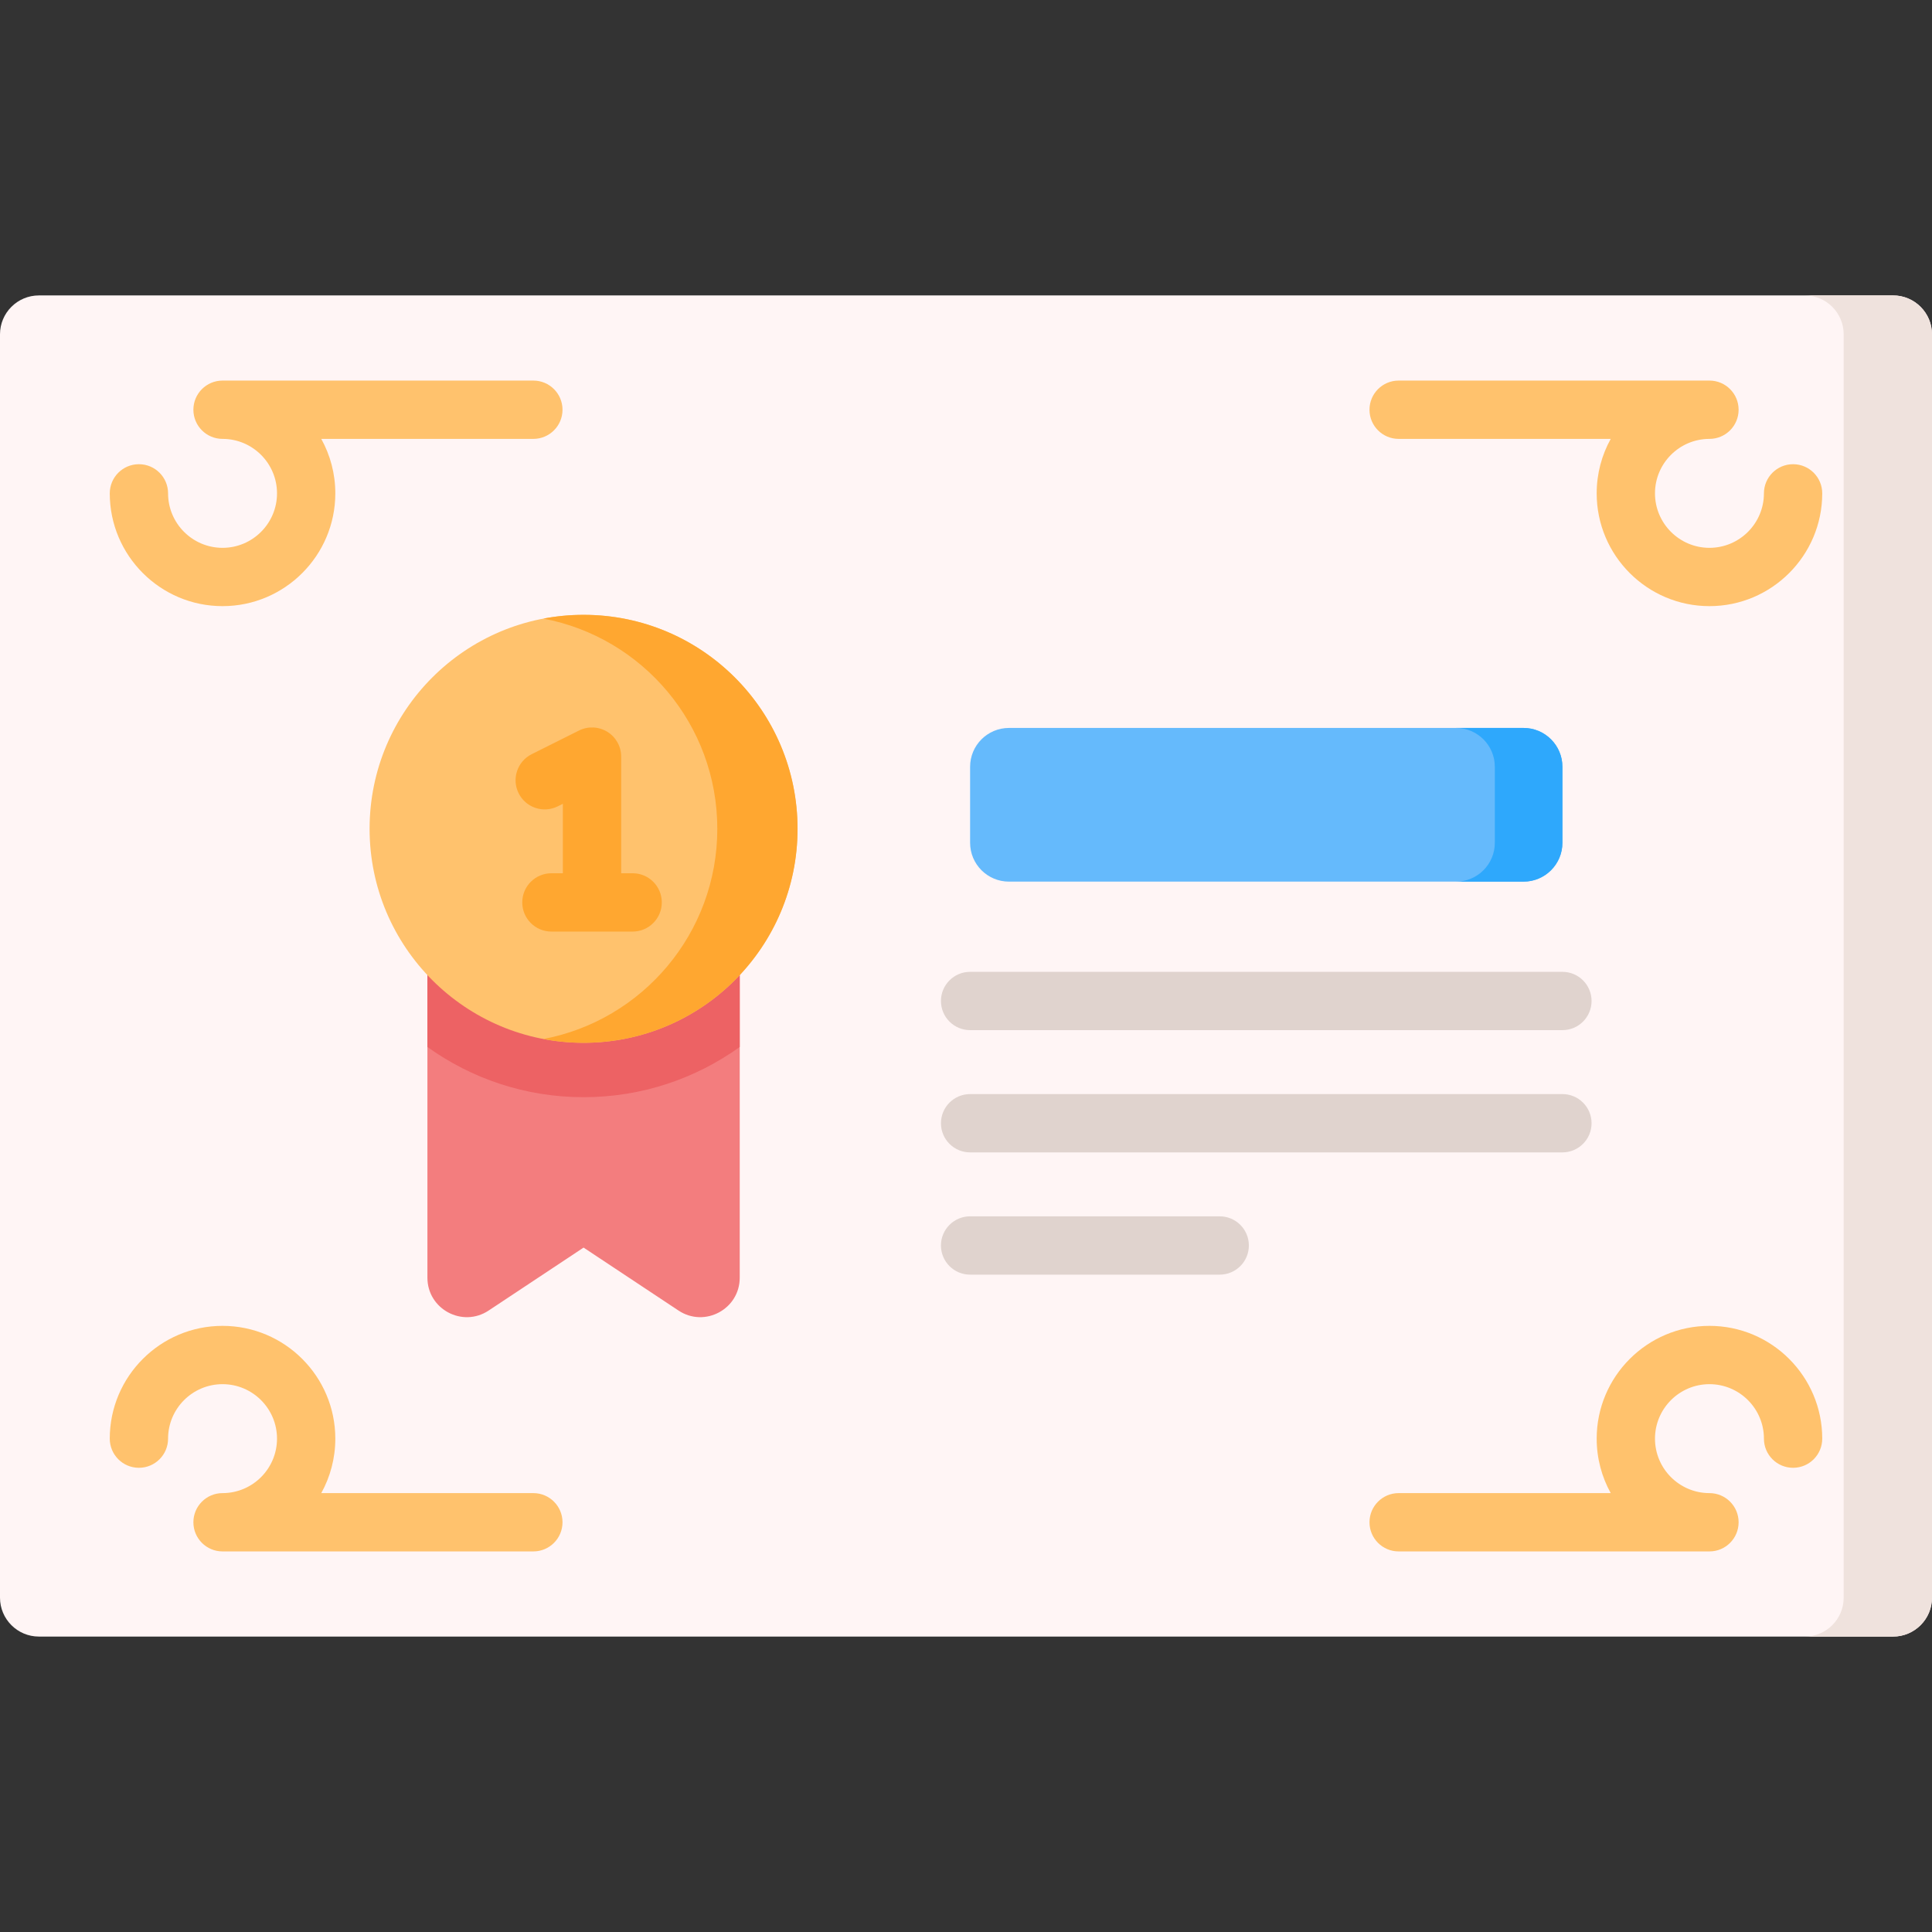 <?xml version="1.0" encoding="iso-8859-1"?>

<svg height="800px" width="800px" version="1.1" id="Capa_1" xmlns="http://www.w3.org/2000/svg" xmlns:xlink="http://www.w3.org/1999/xlink" 
	 viewBox="0 0 512 512" xml:space="preserve">
<rect x="0" y="0" width="512" height="512" fill="#333333" stroke="none"/>
<g>
	<g>
		<g>
			<path style="fill:#FFF5F5;" d="M512,88.603v334.793c0,5.692-4.62,10.312-10.312,10.312H10.312C4.62,433.708,0,429.089,0,423.397
				V88.603c0-5.692,4.62-10.312,10.312-10.312h491.376C507.38,78.292,512,82.911,512,88.603z"/>
			<path style="fill:#EFE2DD;" d="M512,88.603v334.793c0,5.692-4.62,10.312-10.312,10.312h-23.408
				c5.692,0,10.312-4.62,10.312-10.312V88.603c0-5.692-4.62-10.312-10.312-10.312h23.408C507.38,78.292,512,82.911,512,88.603z"/>
		</g>
		<g>
			<g>
				<path style="fill:#FFC26D;" d="M58.976,160.633c-16.48,0-29.887-13.407-29.887-29.887c0-4.268,3.459-7.726,7.726-7.726
					s7.726,3.459,7.726,7.726c0,7.96,6.475,14.435,14.435,14.435s14.435-6.475,14.435-14.435s-6.475-14.436-14.435-14.436
					c-4.268,0-7.726-3.459-7.726-7.726c0-4.268,3.459-7.726,7.726-7.726h82.368c4.268,0,7.726,3.459,7.726,7.726
					c0,4.268-3.459,7.726-7.726,7.726H85.141c2.371,4.282,3.722,9.204,3.722,14.436C88.863,147.225,75.456,160.633,58.976,160.633z"
					/>
				<path style="fill:#FFC26D;" d="M141.344,411.143H58.976c-4.268,0-7.726-3.459-7.726-7.726s3.459-7.726,7.726-7.726
					c7.96,0,14.435-6.476,14.435-14.436c0-7.96-6.475-14.435-14.435-14.435s-14.435,6.475-14.435,14.435
					c0,4.268-3.459,7.726-7.726,7.726s-7.726-3.459-7.726-7.726c0-16.48,13.407-29.887,29.887-29.887s29.887,13.407,29.887,29.887
					c0,5.231-1.351,10.154-3.722,14.436h56.203c4.268,0,7.726,3.459,7.726,7.726S145.612,411.143,141.344,411.143z"/>
			</g>
			<g>
				<path style="fill:#FFC26D;" d="M453.024,160.633c-16.48,0-29.887-13.407-29.887-29.887c0-5.231,1.351-10.154,3.722-14.436
					h-56.203c-4.268,0-7.726-3.459-7.726-7.726c0-4.268,3.459-7.726,7.726-7.726h82.368c4.268,0,7.726,3.459,7.726,7.726
					c0,4.268-3.459,7.726-7.726,7.726c-7.96,0-14.435,6.476-14.435,14.436s6.475,14.435,14.435,14.435
					c7.96,0,14.435-6.475,14.435-14.435c0-4.268,3.459-7.726,7.726-7.726s7.726,3.459,7.726,7.726
					C482.911,147.225,469.504,160.633,453.024,160.633z"/>
				<path style="fill:#FFC26D;" d="M453.024,411.143h-82.368c-4.268,0-7.726-3.459-7.726-7.726s3.459-7.726,7.726-7.726h56.203
					c-2.371-4.282-3.722-9.204-3.722-14.436c0-16.48,13.407-29.887,29.887-29.887s29.887,13.407,29.887,29.887
					c0,4.268-3.459,7.726-7.726,7.726s-7.726-3.459-7.726-7.726c0-7.96-6.475-14.435-14.435-14.435
					c-7.96,0-14.435,6.475-14.435,14.435c0,7.96,6.475,14.436,14.435,14.436c4.268,0,7.726,3.459,7.726,7.726
					S457.292,411.143,453.024,411.143z"/>
			</g>
		</g>
	</g>
	<g>
		<g>
			<g>
				<g>
					<g>
						<path style="fill:#F37D7E;" d="M196.035,244.079v94.529c0,8.324-9.272,13.3-16.215,8.705l-25.167-16.689l-25.167,16.689
							c-6.943,4.595-16.215-0.381-16.215-8.705v-94.529c0-5.759,4.677-10.436,10.436-10.436h61.883
							C191.358,233.643,196.035,238.32,196.035,244.079z"/>
						<path style="fill:#ED6264;" d="M196.035,244.079v33.378c-11.662,8.375-25.961,13.31-41.382,13.31s-29.721-4.934-41.382-13.31
							v-33.378c0-5.759,4.677-10.436,10.436-10.436h61.883C191.358,233.643,196.035,238.32,196.035,244.079z"/>
					</g>
				</g>
			</g>
			<g>
				<g>
					<circle style="fill:#FFC26D;" cx="154.652" cy="219.641" r="56.707"/>
					<path style="fill:#FFA730;" d="M211.359,219.645c0,31.315-25.392,56.707-56.707,56.707c-3.632,0-7.191-0.34-10.638-1.001
						c26.238-4.973,46.079-28.023,46.079-55.706c0-27.693-19.841-50.733-46.079-55.706c3.446-0.66,7.006-1.001,10.638-1.001
						C185.966,162.938,211.359,188.32,211.359,219.645z"/>
				</g>
				<path style="fill:#FFA730;" d="M167.657,231.421h-3.038v-30.912c0-2.678-1.386-5.165-3.664-6.572
					c-2.28-1.407-5.123-1.535-7.518-0.338l-12.533,6.267c-3.816,1.908-5.363,6.549-3.455,10.366
					c1.907,3.817,6.548,5.362,10.366,3.455l1.351-0.676v18.411h-3.038c-4.268,0-7.726,3.459-7.726,7.726s3.459,7.726,7.726,7.726
					h21.529c4.268,0,7.726-3.459,7.726-7.726S171.925,231.421,167.657,231.421z"/>
			</g>
		</g>
		<path style="fill:#65BAFC;" d="M403.754,233.641H267.389c-5.69,0-10.302-4.612-10.302-10.302v-20.125
			c0-5.69,4.612-10.302,10.302-10.302h136.365c5.69,0,10.302,4.612,10.302,10.302v20.125
			C414.056,229.028,409.443,233.641,403.754,233.641z"/>
		<path style="fill:#2EA8FC;" d="M414.061,203.214v20.13c0,5.687-4.615,10.302-10.302,10.302h-17.915
			c5.687,0,10.302-4.615,10.302-10.302v-20.13c0-5.687-4.615-10.302-10.302-10.302h17.915
			C409.445,192.912,414.061,197.527,414.061,203.214z"/>
		<path style="fill:#E0D3CE;" d="M414.055,272.998H257.088c-4.268,0-7.726-3.459-7.726-7.726s3.459-7.726,7.726-7.726h156.968
			c4.268,0,7.726,3.459,7.726,7.726S418.323,272.998,414.055,272.998z"/>
		<path style="fill:#E0D3CE;" d="M414.055,305.395H257.088c-4.268,0-7.726-3.459-7.726-7.726s3.459-7.726,7.726-7.726h156.968
			c4.268,0,7.726,3.459,7.726,7.726S418.323,305.395,414.055,305.395z"/>
		<path style="fill:#E0D3CE;" d="M323.237,337.793h-66.15c-4.268,0-7.726-3.459-7.726-7.726s3.459-7.726,7.726-7.726h66.15
			c4.268,0,7.726,3.459,7.726,7.726S327.505,337.793,323.237,337.793z"/>
	</g>
</g>
</svg>